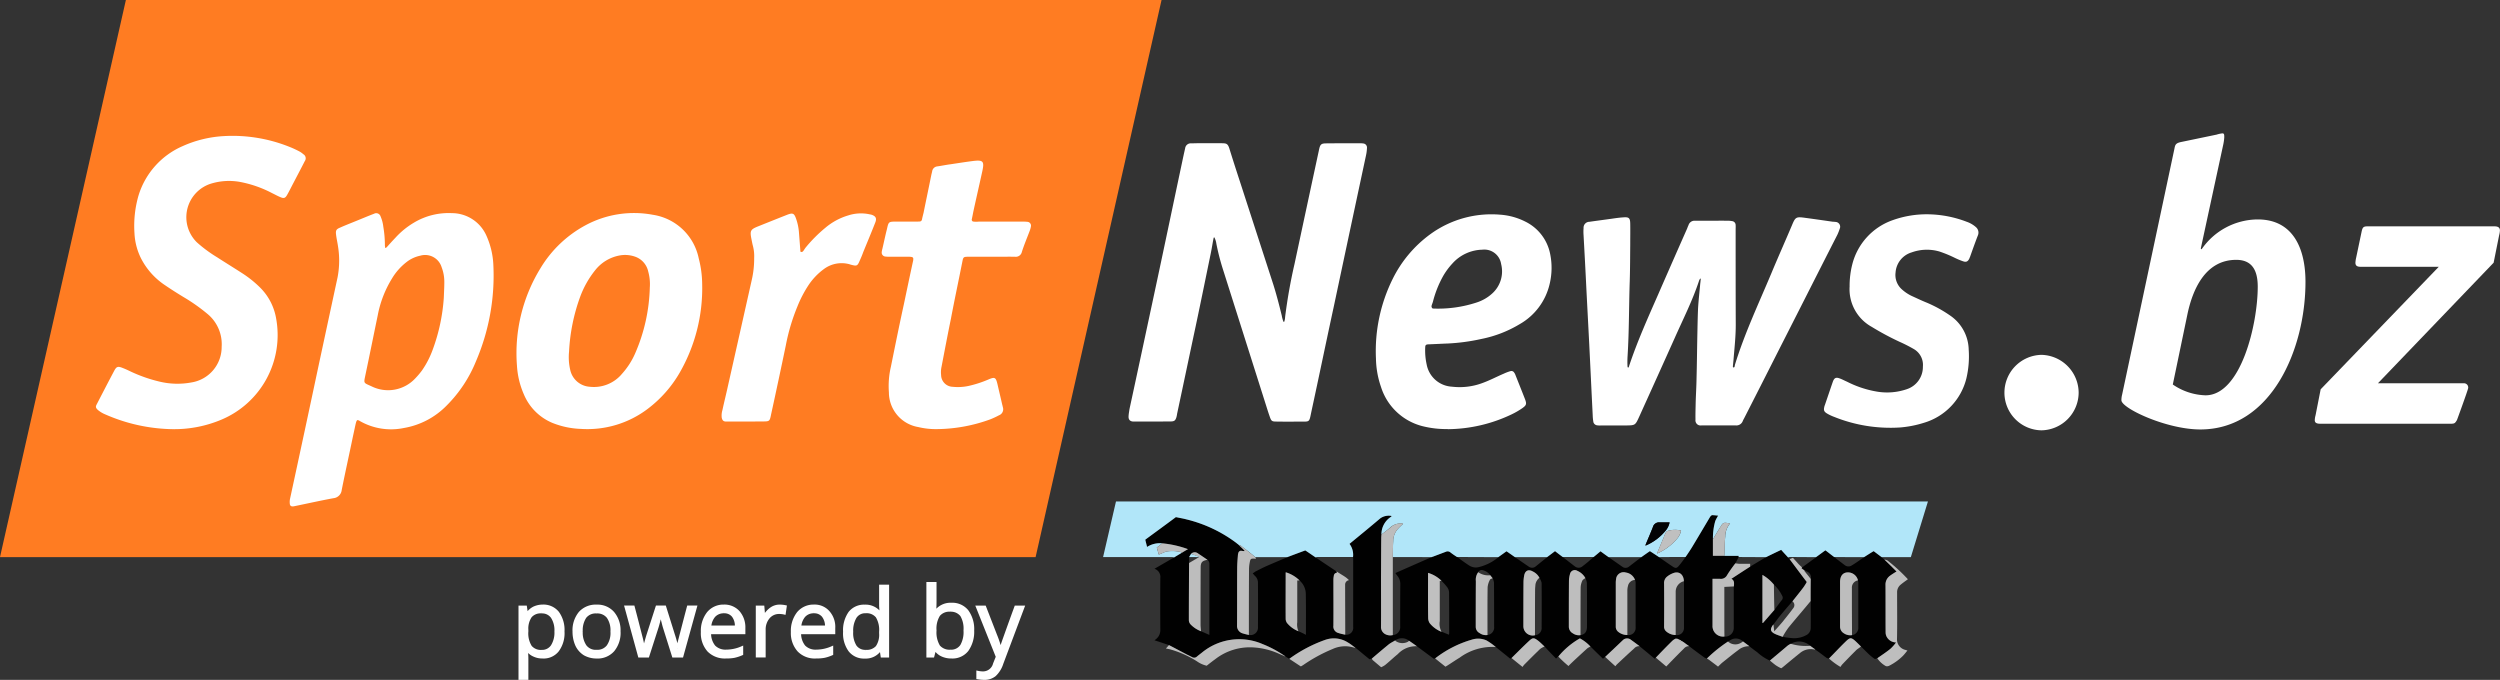 <svg id="Group_5878" data-name="Group 5878" xmlns="http://www.w3.org/2000/svg" viewBox="598.769 6262.314 318.011 86.483">
  <rect x="598.769" y="6262.314" width="318.011" height="86.483" fill="#333333" stroke="none"/>
  <defs>
    <style>
      .cls-1 {
        fill: #ff7c22;
      }

      .cls-12, .cls-2, .cls-3 {
        fill: #fff;
      }

      .cls-10, .cls-11, .cls-3, .cls-4, .cls-5, .cls-6, .cls-7, .cls-8, .cls-9 {
        fill-rule: evenodd;
      }

      .cls-4 {
        fill: #010101;
      }

      .cls-5 {
        fill: #b1e6f9;
      }

      .cls-6 {
        fill: #bebebe;
      }

      .cls-7 {
        fill: #bdbdbd;
      }

      .cls-8 {
        fill: #bcbcbc;
      }

      .cls-9 {
        fill: silver;
      }

      .cls-10 {
        fill: #f8f8f8;
      }

      .cls-11 {
        fill: #030304;
      }

      .cls-12 {
        stroke: #fff;
        stroke-width: 0.3px;
      }
    </style>
  </defs>
  <g id="Group_5876" data-name="Group 5876" transform="translate(353.944 6252.431)">
    <path id="Path_154" data-name="Path 154" class="cls-1" d="M7.742,0-8.272,70.867H123.462L139.484,0Z" transform="translate(253.096 9.883)"/>
    <path id="Path_155" data-name="Path 155" class="cls-2" d="M9.429,10.643s.182.844.288.718a1.784,1.784,0,0,0,.124-.61,67.315,67.315,0,0,1,1.2-6.77q1.533-7.164,3.067-14.293c.031-.091.031-.184.06-.277.137-.641.277-.763.931-.763,1.45-.015,2.883-.015,4.317-.015.128,0,.254.014.381.029a.522.522,0,0,1,.459.573v.006a5.587,5.587,0,0,1-.139,1.014Q18.06-.138,16.015,9.5c-.958,4.424-1.874,8.863-2.836,13.3-.29,1.388-.166,1.237-1.52,1.237-.945.015-1.905.015-2.85,0-.643,0-.718-.031-.931-.658-.151-.426-.29-.867-.426-1.3L1.863,4.446A29.941,29.941,0,0,1,1.1,1.428,2.507,2.507,0,0,0,.864.648S.773.464.713.861C.637,1.228.531,1.931.391,2.616c-.639,3.1-1.264,6.178-1.92,9.275C-2.323,15.611-3.1,19.316-3.893,23.03a3.316,3.316,0,0,1-.091.459c-.136.426-.275.532-.747.532-1.557.015-3.129.015-4.681.015-.474,0-.689-.246-.658-.689.015-.3.076-.608.12-.914C-8.924,17.7-7.912,12.957-6.9,8.229-5.631,2.32-4.4-3.579-3.148-9.481c.091-.426.184-.842.275-1.249a.722.722,0,0,1,.78-.625c.288,0,.563-.015.842-.015H1.789c.532.015.761,0,.976.716.654,2.12,1.349,4.2,2.025,6.3Q6.561,1.113,8.335,6.581c.505,1.6.9,3.233,1.1,4.05" transform="translate(398.454 39.472)"/>
    <path id="Path_156" data-name="Path 156" class="cls-2" d="M3.432,5.694a1.29,1.29,0,0,0,.06.151.344.344,0,0,0,.139.06,15.722,15.722,0,0,0,5.595-.792,5.367,5.367,0,0,0,1.891-1.1A3.781,3.781,0,0,0,12.278.248a2.161,2.161,0,0,0-2.395-1.83A5.264,5.264,0,0,0,6.069.186,8.715,8.715,0,0,0,4.925,1.727,13.508,13.508,0,0,0,3.6,5.045c-.076.259-.213.507-.168.656M5.49,21.234a12.307,12.307,0,0,1-3.266-.381,7.457,7.457,0,0,1-5.231-4.987,11.608,11.608,0,0,1-.639-3.613A20.664,20.664,0,0,1-1.512,2.124,15.562,15.562,0,0,1,3.31-3.581a13.2,13.2,0,0,1,8.844-2.455,8.334,8.334,0,0,1,3.175.869,5.833,5.833,0,0,1,3.189,4.149,8.775,8.775,0,0,1-.076,3.827,7.929,7.929,0,0,1-3.8,5.078A15.136,15.136,0,0,1,9.775,9.771a24.984,24.984,0,0,1-4.269.579c-.823.031-1.648.077-2.472.108-.321.015-.4.091-.412.364a8.205,8.205,0,0,0,.184,2.2,3.463,3.463,0,0,0,3.206,2.821,8.289,8.289,0,0,0,3.907-.472c.929-.337,1.783-.794,2.685-1.179a5.919,5.919,0,0,1,.844-.321.413.413,0,0,1,.488.18,1.134,1.134,0,0,1,.168.321c.412,1.04.823,2.06,1.22,3.082.215.579.168.749-.319,1.1a9.655,9.655,0,0,1-1.353.792A19.152,19.152,0,0,1,5.49,21.25" transform="translate(423.498 43.227)"/>
    <path id="Path_157" data-name="Path 157" class="cls-2" d="M4.715,18.04a22.1,22.1,0,0,1-8.557-1.876,3.622,3.622,0,0,1-.945-.565c-.277-.259-.321-.41-.153-.716.732-1.417,1.466-2.838,2.209-4.24.306-.579.472-.641,1.115-.381.321.122.61.259.931.412a18.676,18.676,0,0,0,3.721,1.311,9.7,9.7,0,0,0,4.087.106,4.56,4.56,0,0,0,3.831-4.53A4.991,4.991,0,0,0,9.186,3.409,22.942,22.942,0,0,0,6.1,1.231C5.325.759,4.549.271,3.786-.25a9.05,9.05,0,0,1-3.1-3.46A8,8,0,0,1-.136-6.884,13.869,13.869,0,0,1,.383-11.7a10.054,10.054,0,0,1,5.583-6.255A14.769,14.769,0,0,1,11.2-19.24a19.433,19.433,0,0,1,8.282,1.328,12.687,12.687,0,0,1,1.249.563,2.653,2.653,0,0,1,.612.412.6.6,0,0,1,.227.813c-.014.023-.029.048-.045.072-.472.929-.96,1.845-1.435,2.759-.275.519-.532,1.053-.823,1.557-.232.4-.412.443-.844.259-.366-.151-.718-.35-1.071-.519A14.557,14.557,0,0,0,13.2-13.428a7.839,7.839,0,0,0-3.736.277A4.482,4.482,0,0,0,6.711-7.446,4.5,4.5,0,0,0,7.79-5.738a17.267,17.267,0,0,0,2.579,1.907c1.082.7,2.18,1.373,3.262,2.073A13.925,13.925,0,0,1,15.844.025a7.241,7.241,0,0,1,2.042,3.951A11.671,11.671,0,0,1,10.9,16.837a15.378,15.378,0,0,1-6.193,1.2" transform="translate(262.067 46.437)"/>
    <path id="Path_158" data-name="Path 158" class="cls-2" d="M9.477,5.215s.06-1.373.06-1.52.015-.457,0-.763A5.151,5.151,0,0,0,9.2,1.316,2.194,2.194,0,0,0,6.484-.15,4.25,4.25,0,0,0,4.761.644,7.538,7.538,0,0,0,2.887,2.752a13.8,13.8,0,0,0-1.816,4.7C.554,9.935.058,12.422-.472,14.924c-.244,1.22-.319,1.053.78,1.555a4.726,4.726,0,0,0,5.57-1.053,10.084,10.084,0,0,0,.823-.974,11.539,11.539,0,0,0,1.351-2.608A23.586,23.586,0,0,0,9.477,5.215M2.031-1.153s.015.12.259-.153.625-.7,1.022-1.113A10.151,10.151,0,0,1,5.661-4.341,8.559,8.559,0,0,1,10.5-5.561a4.806,4.806,0,0,1,4.426,2.929,10.079,10.079,0,0,1,.854,3.645,27.6,27.6,0,0,1-2.213,12.278,16.966,16.966,0,0,1-3.735,5.63,9.94,9.94,0,0,1-5.45,2.852,7.983,7.983,0,0,1-5.6-.9.515.515,0,0,0-.308-.106s-.1.046-.18.366-.215.991-.368,1.677c-.472,2.29-.976,4.548-1.433,6.836A1.169,1.169,0,0,1-4.567,30.7c-1.663.306-3.309.678-4.956,1.014a.9.9,0,0,1-.261.029.314.314,0,0,1-.319-.275,1.982,1.982,0,0,1,.029-.732q1.873-8.645,3.7-17.261c.778-3.618,1.557-7.248,2.337-10.861a11.3,11.3,0,0,0,.045-4.027c-.068-.472-.186-.97-.238-1.435-.06-.507.031-.676.507-.869.747-.337,1.52-.627,2.288-.947C-.759-4.936-.083-5.226.61-5.486a.573.573,0,0,1,.776.227.467.467,0,0,1,.048.11,4.581,4.581,0,0,1,.35,1.328,13.784,13.784,0,0,1,.2,2.379c.01.1.025.194.045.29" transform="translate(291.801 42.557)"/>
    <path id="Path_159" data-name="Path 159" class="cls-2" d="M8.2,4.576A5.944,5.944,0,0,0,8,2.561,2.574,2.574,0,0,0,6.311.656,3.843,3.843,0,0,0,4.236.532,5.147,5.147,0,0,0,1.247,2.389a12.123,12.123,0,0,0-1.9,3.359,23.735,23.735,0,0,0-1.419,6.989,7.12,7.12,0,0,0,.137,2.273,2.722,2.722,0,0,0,2.5,2.2A4.646,4.646,0,0,0,4.66,15.565,9.611,9.611,0,0,0,6.346,12.94,22.319,22.319,0,0,0,8.2,4.576M14.862,4.2A21.538,21.538,0,0,1,12.011,15.4,15.416,15.416,0,0,1,7.961,20,12.7,12.7,0,0,1-.565,22.571a10.736,10.736,0,0,1-3.585-.747,6.746,6.746,0,0,1-3.676-3.659A10.6,10.6,0,0,1-8.7,14.518a20.628,20.628,0,0,1,3-12.4A14.941,14.941,0,0,1,.037-3.342,13.012,13.012,0,0,1,8.58-4.668,7.029,7.029,0,0,1,14.421.869,13.489,13.489,0,0,1,14.862,4.2" transform="translate(319.284 41.871)"/>
    <path id="Path_160" data-name="Path 160" class="cls-2" d="M5.539,3.61a.26.26,0,0,0,.151.275,2.705,2.705,0,0,0,.718.014h5.537a5.573,5.573,0,0,1,.718.031.489.489,0,0,1,.41.534,3.175,3.175,0,0,1-.168.625c-.337.885-.7,1.754-.991,2.654a.786.786,0,0,1-.869.625c-.749-.015-1.481,0-2.213,0H4.972c-.441.015-.519.06-.608.519-.488,2.47-1.014,4.927-1.481,7.4-.412,2-.794,4.027-1.181,6.04a3.242,3.242,0,0,0-.062,1.084,1.521,1.521,0,0,0,1.479,1.5A6.406,6.406,0,0,0,5.134,24.8a14.313,14.313,0,0,0,2.526-.821c.823-.352.945-.277,1.16.639.182.809.383,1.618.563,2.428.031.136.076.288.106.441A.818.818,0,0,1,9,28.536a10.812,10.812,0,0,1-1.084.507A20.215,20.215,0,0,1,.98,30.294a9.476,9.476,0,0,1-2.253-.265A4.474,4.474,0,0,1-5,25.618a10.742,10.742,0,0,1,.257-3.28c.536-2.652,1.069-5.295,1.648-7.934.381-1.812.765-3.645,1.162-5.475A.936.936,0,0,0-1.9,8.655.226.226,0,0,0-2.095,8.4h0a2.034,2.034,0,0,0-.459-.031H-4.863A5.055,5.055,0,0,1-5.5,8.336.508.508,0,0,1-5.916,7.8a2.469,2.469,0,0,1,.085-.441c.2-.842.366-1.678.579-2.5.215-.962.215-.962,1.222-.962h2.385c.184,0,.381,0,.563-.014A.292.292,0,0,0-.805,3.67c.06-.29.136-.592.215-.9C-.271,1.182.066-.4.385-1.991c.031-.166.091-.35.12-.532a.736.736,0,0,1,.627-.6c.563-.076,1.129-.2,1.706-.273.953-.143,1.876-.29,2.823-.412,1.328-.166,1.5.015,1.22,1.3C6.5-.769,6.1.971,5.725,2.694c-.064.352-.139.716-.184.916" transform="translate(362.898 34.175)"/>
    <path id="Path_161" data-name="Path 161" class="cls-2" d="M4.867,2.368a.3.3,0,0,0,.2-.015c.12-.046.244-.306.395-.507A18.192,18.192,0,0,1,7.994-.7a8.049,8.049,0,0,1,2.9-1.57,5.215,5.215,0,0,1,2.61-.166c.12.029.259.045.364.076.534.18.687.457.474.989-.488,1.253-1.013,2.5-1.52,3.736-.136.381-.29.749-.457,1.115-.29.687-.366.716-1.115.519a.267.267,0,0,1-.091-.031,3.76,3.76,0,0,0-3.324.563A8.068,8.068,0,0,0,5.814,6.653,15.07,15.07,0,0,0,4.426,9.338a25.38,25.38,0,0,0-1.464,4.927q-.918,4.417-1.878,8.8c-.168.856-.2.871-1.084.871-1.45.014-2.883.014-4.331.014H-4.7c-.29-.029-.41-.166-.488-.472a2.436,2.436,0,0,1,.091-1c.184-.871.4-1.725.594-2.594C-3.461,15.254-2.423,10.635-1.384,6A11.973,11.973,0,0,0-1.064,3.16a5.173,5.173,0,0,0-.155-1.541c-.076-.275-.12-.532-.18-.823C-1.628-.348-1.552-.487-.487-.911c1.22-.49,2.441-.978,3.678-1.466.672-.246.842-.151,1.08.532A6.932,6.932,0,0,1,4.624-.228l.184,2.381c0,.091,0,.18.06.215" transform="translate(341.822 39.557)"/>
    <path id="Path_162" data-name="Path 162" class="cls-2" d="M7.184,3.767s-.015,0-.031.045a.963.963,0,0,0-.136.285C6.192,6.59,5,8.94,3.927,11.354q-2.239,4.989-4.5,9.974c-.507,1.113-.507,1.113-1.686,1.129H-5.383a2.872,2.872,0,0,1-.548-.015.572.572,0,0,1-.474-.4,6.245,6.245,0,0,1-.091-.912c-.153-3.043-.292-6.065-.443-9.1-.12-2.343-.246-4.708-.366-7.057-.106-2.242-.228-4.47-.352-6.7a6.2,6.2,0,0,1,0-.929.745.745,0,0,1,.7-.792.213.213,0,0,1,.035,0c.945-.136,1.876-.257,2.821-.389.519-.076,1.04-.151,1.558-.18.654-.046.809.1.823.794.015.885,0,1.768,0,2.668C-1.735,1-1.735,2.573-1.784,4.127c-.106,3.156-.076,6.311-.273,9.471a11.975,11.975,0,0,0-.015,1.264s0,.244.091.23.1-.166.136-.259C-.824,11.776.489,8.849,1.784,5.9Q3.64,1.647,5.523-2.608a4.3,4.3,0,0,1,.168-.412.8.8,0,0,1,.854-.563H8.467c.716,0,1.419-.015,2.12,0a2.987,2.987,0,0,1,.643.046.505.505,0,0,1,.457.505c.015.2,0,.426,0,.639,0,4.013,0,8.04.015,12.052,0,1.51-.17,3-.29,4.5-.031.306-.062.61-.076.78,0,0-.015.166.12.136s.106-.246.151-.368C12.829,10.741,14.6,6.989,16.2,3.175c.856-2.058,1.769-4.1,2.641-6.16.449-1.086.534-1.131,1.723-.964,1.146.153,2.306.321,3.463.488q.183.006.366.029a.612.612,0,0,1,.59.631.591.591,0,0,1-.058.238,5.931,5.931,0,0,1-.3.765c-1.8,3.523-3.585,7.061-5.37,10.57-.643,1.266-1.282,2.532-1.922,3.783q-2.277,4.507-4.577,9.014a2.474,2.474,0,0,0-.166.337.867.867,0,0,1-.869.548c-1.467-.014-2.947,0-4.41,0a.647.647,0,0,1-.732-.556.567.567,0,0,1,0-.19c-.015-.763.014-1.52.029-2.306.031-.976.091-1.951.106-2.927.045-1.688.062-3.376.093-5.063.029-1.282.045-2.563.1-3.86.062-1.036.184-2.072.275-3.111.031-.215.045-.428.062-.534V3.8L7.18,3.767" transform="translate(453.919 41.546)"/>
    <path id="Path_163" data-name="Path 163" class="cls-2" d="M6.513,0a14.251,14.251,0,0,1,4.681.945,3.471,3.471,0,0,1,1.179.687A.917.917,0,0,1,12.6,2.72c-.335.869-.656,1.768-.974,2.668-.031.076-.076.168-.106.259-.182.352-.381.457-.749.339a9.235,9.235,0,0,1-1.1-.457,15.626,15.626,0,0,0-1.946-.8,5.7,5.7,0,0,0-3.523.108A2.878,2.878,0,0,0,2.145,7.4,2.443,2.443,0,0,0,2.955,9.55a5.2,5.2,0,0,0,1.222.821c.641.29,1.28.6,1.92.856a16.4,16.4,0,0,1,3.051,1.688,5.381,5.381,0,0,1,2.3,4.284,12.236,12.236,0,0,1-.292,3.659,7.858,7.858,0,0,1-5.413,5.661,13.644,13.644,0,0,1-3.049.594,19.162,19.162,0,0,1-8.36-1.349,5.72,5.72,0,0,1-.821-.379c-.488-.275-.548-.457-.412-.976a.2.2,0,0,1,.031-.089c.35-1.014.687-2.027,1.038-3.039.184-.488.4-.581.854-.412.319.108.61.275.931.412A13.2,13.2,0,0,0-.16,22.56a7.74,7.74,0,0,0,3.735-.319,2.973,2.973,0,0,0,2.046-2.867,2.326,2.326,0,0,0-1.162-2.242,19.337,19.337,0,0,0-1.8-.916A34.847,34.847,0,0,1-.894,14.308,5.463,5.463,0,0,1-3.7,9.186a11.089,11.089,0,0,1,.339-2.823A8.045,8.045,0,0,1,1.752.751,12.808,12.808,0,0,1,6.513,0" transform="translate(483.804 37.148)"/>
    <path id="Path_164" data-name="Path 164" class="cls-3" d="M4.564,2.32a4.841,4.841,0,0,0-4.72-4.8,4.81,4.81,0,0,0-4.72,4.8,4.784,4.784,0,0,0,4.72,4.8,4.815,4.815,0,0,0,4.72-4.8" transform="translate(504.674 57.502)"/>
    <path id="Path_165" data-name="Path 165" class="cls-3" d="M4.044,11.2C4.7,7.945,6.329,4.12,10.282,4.12c1.932,0,2.739,1.224,2.739,3.415,0,4.747-2.128,13.817-6.646,13.817a7.741,7.741,0,0,1-4.158-1.375ZM-4.228,21.248a2.9,2.9,0,0,0-.093.734c0,1.014,5.731,3.713,10.036,3.713,9.026,0,13.378-10.2,13.378-18.771,0-4.242-1.57-7.945-6.071-7.945A8.727,8.727,0,0,0,5.874,2.784l-.1-.1L8.609-10.427a6.545,6.545,0,0,0,.153-1.022c0-.362,0-.521-.248-.521a4,4,0,0,0-.72.159l-4.457.927c-.759.149-.817.354-.916.873Z" transform="translate(518.999 38.817)"/>
    <path id="Path_166" data-name="Path 166" class="cls-3" d="M9.438,9.924a.535.535,0,0,0-.548-.567H-2.044L12.672-5.978l.7-3.493a2.764,2.764,0,0,0,.1-.621c0-.352-.252-.511-.658-.511H-3.4c-.505,0-.6.159-.709.614l-.7,3.342a3.859,3.859,0,0,0-.1.67c0,.362.2.519.66.519H5.692L-9.331,10.128l-.649,3.3a2.717,2.717,0,0,0-.1.612c0,.364.254.465.707.465H7.2c.5,0,.556-.056.807-.465,0,0,1.435-3.909,1.435-4.112" transform="translate(549.354 49.279)"/>
  </g>
  <g id="Group_33" data-name="Group 33" transform="translate(739.087 6326.1)">
    <path id="Path_167" data-name="Path 167" class="cls-4" d="M84.576,7.751A1.311,1.311,0,0,0,83.2,6.736c-.567.045-.88.462-.895,1.178V13.6a.984.984,0,0,0,.492.895,1.429,1.429,0,0,0,1.014.224A.942.942,0,0,0,84.62,13.7V8a1.507,1.507,0,0,0-.045-.254M61.386,14.7a.9.9,0,0,0,1.059-.88V7.855c-.03-.79-.537-1.253-1.208-1.074a2.506,2.506,0,0,0-.91.462.993.993,0,0,0-.4.895c.015,1.819.015,3.654,0,5.473a.8.8,0,0,0,.268.641,1.879,1.879,0,0,0,1.193.447m-17.9.03a.914.914,0,0,0,.85-1.014c.015-1.879.015-3.773,0-5.652a2.014,2.014,0,0,0-.283-.641,1.861,1.861,0,0,0-.82-.805c-.537-.313-.954-.149-1.1.432a4.78,4.78,0,0,0-.1,1.014c-.015,1.849-.015,3.683-.015,5.518a1.193,1.193,0,0,0,1.476,1.148M49.9,7.437a2.124,2.124,0,0,0-1.014-.895.612.612,0,0,0-.94.4,3.328,3.328,0,0,0-.134.94c-.015,1.924-.015,3.833-.015,5.741a1,1,0,0,0,.507.865,1.353,1.353,0,0,0,.984.224c.567-.1.82-.432.82-1.1,0-1.834.015-3.683-.015-5.548a2.153,2.153,0,0,0-.194-.626m6.323.254a1.448,1.448,0,0,0-1.163-.94.965.965,0,0,0-1.253.775c-.015.179-.03.358-.03.537v5.548a.774.774,0,0,0,.283.656,1.8,1.8,0,0,0,1.178.432.914.914,0,0,0,1.059-.969v-5.7a1.277,1.277,0,0,0-.075-.343m-18.417-.6a1.71,1.71,0,0,0-.91-.626.516.516,0,0,0-.626.239,1.6,1.6,0,0,0-.3,1.133c-.015,1.939-.015,3.877-.015,5.8a.921.921,0,0,0,.462.805,1.4,1.4,0,0,0,1.029.254.95.95,0,0,0,.85-1.059c0-1.864,0-3.728-.015-5.607a2.175,2.175,0,0,0-.179-.582,3.787,3.787,0,0,1-.3-.358m-24.263.671a4.137,4.137,0,0,0-1.76-1.044.685.685,0,0,0-.015.149c0,1.924-.015,3.862,0,5.786a.793.793,0,0,0,.179.492,3.289,3.289,0,0,0,1.461,1.074c.313.134.626.283.954.462,0-1.775.015-3.49-.015-5.19a2.294,2.294,0,0,0-.805-1.73m18.059,6.517c.313.119.626.254.954.388.015-.089.03-.119.03-.149,0-1.73,0-3.46-.015-5.219a1.2,1.2,0,0,0-.224-.656,6.625,6.625,0,0,0-.746-.835A3.926,3.926,0,0,0,29.891,6.8v.268c0,1.834-.015,3.669.015,5.5a1.054,1.054,0,0,0,.209.626,3.407,3.407,0,0,0,1.491,1.089M73.883,8.287A5.338,5.338,0,0,0,72.437,7.05v6.1a.114.114,0,0,1,.045.03c.492-.552.969-1.118,1.461-1.67.328-.432.641-.88.984-1.3a.452.452,0,0,0,.015-.492,4.767,4.767,0,0,0-1.059-1.432M-.5,4.783v.761c-.015,2.431-.03,4.862-.03,7.292a.806.806,0,0,0,.209.492A3.43,3.43,0,0,0,1,14.223c.358.134.686.3,1.074.462V5.663a.643.643,0,0,0-.254-.537C1.407,4.843.99,4.544.557,4.276a.634.634,0,0,0-.805.089c-.089.134-.164.283-.254.418m59.353,12.8-.134.134c-.641-.537-1.268-1.059-1.909-1.581-.373-.283-.716-.552-1.1-.805a.735.735,0,0,0-1.044.045l-2.237,2.1c-.089.075-.179.149-.283.239-.522-.507-1.059-1.014-1.581-1.551A5.688,5.688,0,0,0,49.2,15.117a10.3,10.3,0,0,0-2.744,2.311c-.1.089-.179.179-.283.268-.492-.507-.984-1.014-1.461-1.536-.283-.254-.567-.552-.865-.775-.477-.358-.626-.373-1.059.015-.775.731-1.521,1.476-2.282,2.222-.045.03-.089.06-.149.1-.611-.507-1.238-1-1.864-1.506a7.9,7.9,0,0,0-1.163-.835,2.632,2.632,0,0,0-1.909-.089A13.748,13.748,0,0,0,30.8,17.668c-.045.015-.089.03-.164.06-.716-.522-1.432-1.059-2.162-1.6-.328-.239-.671-.492-1-.7a1.455,1.455,0,0,0-1.76-.045,5.3,5.3,0,0,0-.79.477c-.746.611-1.476,1.223-2.192,1.849a2.688,2.688,0,0,0-.283.075c-.6-.477-1.193-.984-1.775-1.461-.343-.224-.641-.492-1-.686a3.291,3.291,0,0,0-2.863-.328,17.955,17.955,0,0,0-4.578,2.416c-.075-.045-.164-.1-.268-.164-.045-.03-.075-.045-.119-.075a.24.24,0,0,0-.1-.06c-.03-.03-.045-.06-.089-.075a13.475,13.475,0,0,0-2.819-1.506,7.466,7.466,0,0,0-7.71,1.089c-.209.164-.447.343-.656.507a.453.453,0,0,1-.552.075c-.209-.1-.432-.209-.656-.313-.775-.418-1.551-.82-2.326-1.223-.626-.209-1.238-.418-1.849-.611a.391.391,0,0,0,.119-.089,1.453,1.453,0,0,0,.626-1.223c-.015-2.207-.015-4.4,0-6.606a1.087,1.087,0,0,0-.746-1.178c.85-.492,1.67-.969,2.505-1.447.328-.209.671-.418,1-.6.239-.149.492-.3.761-.462a12.847,12.847,0,0,0-3.281-.731A2.927,2.927,0,0,0-5.84,3.5c-.089-.358-.179-.641-.239-.94,1.3-.94,2.565-1.879,3.907-2.848.4.089.865.164,1.312.268a17.483,17.483,0,0,1,6.4,3.042l.06.06.089.045c.015.015.045.03.06.045s.045.045.075.075l.015.015c.224.239.477.462.716.7-.015.015-.015.045-.03.06-.1-.015-.209-.015-.3-.03-.254-.06-.388.045-.462.283a.975.975,0,0,0-.06.313c-.045.537-.089,1.089-.089,1.64-.015,2.431,0,4.832-.015,7.233a.981.981,0,0,0,.641,1,7.324,7.324,0,0,0,.865.224.945.945,0,0,0,1.148-1.014c.015-1.864.015-3.743,0-5.607a1.155,1.155,0,0,0-.388-.895c-.089-.089-.164-.194-.283-.313.164-.089.268-.194.418-.268.462-.239.925-.477,1.4-.686.865-.373,1.73-.746,2.595-1.1.805-.313,1.581-.6,2.282-.865.477.328.895.611,1.3.895a1.361,1.361,0,0,0,.194.119c.82.552,1.64,1.1,2.476,1.655.015.06.045.119.06.179a.429.429,0,0,0-.418.432,2.584,2.584,0,0,0-.045.477c0,1.939.015,3.877,0,5.816a.854.854,0,0,0,.567.91,6.379,6.379,0,0,0,.954.239.885.885,0,0,0,1-1V5.007a1.288,1.288,0,0,0-.015-.224A2.346,2.346,0,0,0,19.9,3.1C21.211,2.024,22.524.965,23.821-.138a1.817,1.817,0,0,1,1.417-.313v.045a.08.08,0,0,1-.045.06A2.6,2.6,0,0,0,23.97,1.9c-.015.149-.03.313-.03.462-.015,1.67-.015,3.326-.03,5.011,0,2.058.015,4.146,0,6.219a.994.994,0,0,0,.6,1.014,1.241,1.241,0,0,0,.895.1,1,1,0,0,0,.94-1.1c0-1.8,0-3.594.015-5.4a1.558,1.558,0,0,0-.418-1.089c-.075-.089-.119-.194-.209-.3.119-.045.194-.089.268-.119,1.447-.641,2.908-1.283,4.34-1.909a.727.727,0,0,1,.164-.06c.552-.224,1.1-.418,1.655-.626a.523.523,0,0,1,.6.1c.268.194.552.373.82.567.522.373,1.029.761,1.566,1.1a1.54,1.54,0,0,0,1.178.194A6.137,6.137,0,0,0,38.838,4.8c.328-.254.671-.477,1.029-.746.373.254.731.492,1.074.746.6.4,1.178.805,1.775,1.208a.7.7,0,0,0,.88-.045c.477-.388.954-.775,1.447-1.163.313-.254.656-.492,1-.775.343.283.671.522.984.761.522.388,1.014.79,1.536,1.178a.752.752,0,0,0,1-.03c.477-.358.939-.761,1.387-1.148.3-.239.567-.462.88-.731.358.268.7.492,1.029.746.582.4,1.163.805,1.76,1.223a.673.673,0,0,0,.835-.03c.522-.4,1.044-.805,1.566-1.193.358-.268.716-.507,1.1-.775.4.283.775.507,1.148.775.6.4,1.193.835,1.819,1.238.283.179.432.164.671-.1.313-.358.6-.761.88-1.148.328-.477.656-.969.954-1.476.731-1.193,1.432-2.4,2.147-3.594.089-.149.179-.283.373-.268.239.015.477.045.686.06a6.165,6.165,0,0,0-.373.671,8.271,8.271,0,0,0-.3,2.341v2.1h3.266v.164a8,8,0,0,1-.418.79c-.358.522-.761,1-1.074,1.536a.864.864,0,0,1-.88.432h-.939v5.935a1.349,1.349,0,0,0,1.506,1.417,1.1,1.1,0,0,0,1.193-1.118V8.526c.045-.4.089-.775-.313-.984.82-.522,1.6-1.029,2.386-1.536.686-.418,1.357-.82,2.028-1.208.641-.328,1.282-.626,1.924-.94.3.358.6.656.88.984.06.075.134.134.194.209.731.969,1.461,1.939,2.177,2.908a4.951,4.951,0,0,1-.477.746c-.432.582-.88,1.148-1.342,1.715-.507.582-1.014,1.163-1.506,1.76-.313.373-.6.79-.91,1.178a.662.662,0,0,0-.119.164c-.3.447-.268.7.194.969a7.516,7.516,0,0,0,1.089.432,10.392,10.392,0,0,0,1.163.164A3.191,3.191,0,0,0,78,14.715a1.016,1.016,0,0,0,.567-.895c.015-1.133,0-2.282,0-3.43,0-.954,0-1.894.015-2.833a.8.8,0,0,0-.522-.94,2.414,2.414,0,0,0-.268-.149l-.015.015V6.5c-.015-.03-.045-.045-.06-.06-.119-.089-.224-.164-.313-.239a.856.856,0,0,0,.06-.1l1.79-1.3c.388-.3.775-.582,1.193-.88.373.3.731.582,1.1.865l1.3.984a.768.768,0,0,0,.969.06c.522-.313,1.029-.686,1.536-1.029.4-.268.79-.507,1.223-.775.358.283.686.522,1.014.775l.343.3c.522.492,1.044,1.014,1.551,1.521-.313.209-.6.358-.865.567a1.375,1.375,0,0,0-.537,1.148c.015,2.028,0,4.071.015,6.084a1.208,1.208,0,0,0,.209.626,1.363,1.363,0,0,0,1.118.6,5.185,5.185,0,0,1-.746.835c-.522.418-1.089.79-1.64,1.178-.089.03-.164.06-.3.1a6.477,6.477,0,0,1-.656-.507c-.388-.358-.731-.716-1.118-1.089-.224-.224-.477-.477-.716-.7-.507-.447-.656-.477-1.148-.015-.746.716-1.461,1.491-2.207,2.237a.631.631,0,0,1-.3-.075c-.418-.3-.82-.626-1.253-.925a2.554,2.554,0,0,0-.209-.164c-.209-.149-.432-.313-.626-.447a2.073,2.073,0,0,0-2.476-.254,2.4,2.4,0,0,0-.388.224c-.746.641-1.506,1.268-2.267,1.909a5.949,5.949,0,0,1-1.6-1.059c-.343-.239-.671-.507-1.014-.761-.268-.209-.537-.418-.805-.611a1.291,1.291,0,0,0-1.67-.134c-.075.045-.164.089-.239.134a17.938,17.938,0,0,0-2.684,2.162.8.8,0,0,1-.283-.1c-.671-.477-1.327-.969-1.968-1.461-.239-.164-.477-.328-.7-.507a7.2,7.2,0,0,1-.671-.388l-.015-.015-.015.015a.326.326,0,0,0-.075-.045c-.1,0-.224-.045-.313,0a1.84,1.84,0,0,0-.432.328c-.686.671-1.357,1.372-2.043,2.073" transform="translate(11.446 2.293)"/>
    <path id="Path_168" data-name="Path 168" class="cls-5" d="M65.724,6.191a7.018,7.018,0,0,0,2.55-1.879A2.217,2.217,0,0,0,68.8,3.253a3.386,3.386,0,0,0-1.64.03.507.507,0,0,0-.328.283,4.847,4.847,0,0,0-.268.641c-.283.641-.537,1.283-.835,1.983M64.277,5.177a6.749,6.749,0,0,0,2.58-1.939,2.125,2.125,0,0,0,.477-1.029h-1.3a.812.812,0,0,0-.82.611c-.3.746-.611,1.476-.925,2.222a.46.46,0,0,0-.015.149h-.015c-.015,0,0,0,.015-.015M30.679,3.76A2.647,2.647,0,0,1,31.9,1.509c.03-.015.045-.045.06-.06V1.4a1.87,1.87,0,0,0-1.417.3c-1.3,1.1-2.61,2.177-3.922,3.251a2.292,2.292,0,0,1,.447,1.67H22.537a1.343,1.343,0,0,0-.239.045c-.4-.268-.82-.567-1.3-.88-.7.254-1.491.552-2.282.85h-4.1c-.119-.119-.239-.209-.373-.328-.477-.388-.984-.775-1.476-1.148-.06-.045-.149-.03-.209-.045L12.545,5.1c-.03-.03-.06-.045-.075-.075s-.045-.03-.06-.045-.06-.045-.089-.06l-.06-.06a17.452,17.452,0,0,0-6.4-3.027c-.447-.119-.91-.194-1.327-.283C3.21,2.538,1.942,3.462.645,4.417.7,4.7.794,5,.868,5.341a3.039,3.039,0,0,1,1.924-.462,6.877,6.877,0,0,1-.686.537c.075.283.164.567.254.895.134-.045.224-.089.313-.119a5.86,5.86,0,0,1,.641-.268,4.994,4.994,0,0,1,1.7.03,1.246,1.246,0,0,1,.3.119c-.328.194-.671.4-1,.6a2.059,2.059,0,0,0-.3-.045H-4.724l1.64-7.069H100.2L98.025,6.639H94.312c-.328-.239-.656-.492-1.014-.761-.432.254-.82.507-1.223.761-1.268,0-2.535,0-3.8-.015-.373-.268-.731-.567-1.118-.85-.4.283-.79.582-1.193.865-1.118,0-2.237-.015-3.355-.015a.738.738,0,0,0-.194.06c-.283-.313-.582-.626-.88-.969-.641.3-1.282.611-1.924.925-1.163,0-2.326-.015-3.49-.015V6.475H74.3c.045-.805.03-1.626.119-2.446a2.594,2.594,0,0,1,.611-1.67c-.1-.015-.179-.03-.268-.045-.522-.1-.656-.045-.925.432-.343.537-.656,1.074-.984,1.626a7.649,7.649,0,0,1,.3-2.341,5.8,5.8,0,0,1,.358-.671c-.194-.015-.432-.045-.671-.06-.194-.015-.283.119-.373.254-.716,1.208-1.432,2.416-2.147,3.609-.3.507-.626.984-.954,1.461-1.133,0-2.252,0-3.37.015-.373-.254-.746-.492-1.163-.761-.373.254-.731.507-1.089.761H59.58c-.343-.239-.671-.477-1.029-.746-.313.268-.6.507-.88.731H53.749c-.313-.224-.641-.477-.984-.746-.358.268-.686.522-1.014.761H47.665c-.343-.239-.7-.492-1.074-.746-.373.268-.7.507-1.044.746-1.745,0-3.5-.015-5.249-.015-.283-.179-.552-.358-.82-.567a.549.549,0,0,0-.6-.1l-1.655.626a.727.727,0,0,0-.164.06c-1.64-.015-3.3-.015-4.936-.015.015-.686.015-1.357.06-2.043a2.333,2.333,0,0,1,.522-1.461,8.276,8.276,0,0,1,.731-.716c-.045-.015-.089-.06-.134-.045a1.983,1.983,0,0,0-1.417.432,13.205,13.205,0,0,1-1.208.969" transform="translate(4.724 0.445)"/>
    <path id="Path_169" data-name="Path 169" class="cls-6" d="M0,11.715c.552-.388,1.118-.761,1.64-1.178A5.185,5.185,0,0,0,2.386,9.7a1.363,1.363,0,0,1-1.118-.6,1.208,1.208,0,0,1-.209-.626c-.015-2.028,0-4.056-.015-6.084a1.375,1.375,0,0,1,.537-1.148A9.638,9.638,0,0,1,2.446.679C1.939.172,1.417-.35.895-.842a1.256,1.256,0,0,1,.4.119A21.978,21.978,0,0,1,3.892,1.663c-.343.254-.671.477-.984.746a1.228,1.228,0,0,0-.388.94c0,2,.03,4-.015,6.01a1.379,1.379,0,0,0,1.029,1.283c.075.015.149.045.3.089-.209.254-.388.492-.582.686a6.769,6.769,0,0,1-1.775,1.268.582.582,0,0,1-.388.03,3.172,3.172,0,0,1-1.089-1" transform="translate(98.482 8.233)"/>
    <path id="Path_170" data-name="Path 170" class="cls-7" d="M.362.687c.775.4,1.551.82,2.326,1.223.224.1.447.224.656.328A.5.5,0,0,0,3.9,2.163c.209-.179.447-.358.656-.522A7.462,7.462,0,0,1,12.262.553a14.208,14.208,0,0,1,2.819,1.506c.045.015.06.06.089.089-.283-.134-.6-.254-.88-.388A9.288,9.288,0,0,0,11.144.985,7.185,7.185,0,0,0,6.252,2.476c-.373.268-.731.552-1.089.835a3.555,3.555,0,0,1-1.253-.567A12.933,12.933,0,0,0,.436,1.209c-.164-.03-.328-.06-.462-.089Z" transform="translate(8.018 17.586)"/>
    <path id="Path_171" data-name="Path 171" class="cls-6" d="M0,2.43A17.712,17.712,0,0,1,4.578.014,3.3,3.3,0,0,1,7.441.342c.343.194.656.462.984.686-.045-.015-.119,0-.164-.015a3.788,3.788,0,0,0-2.744.164A20,20,0,0,0,1.79,3.205c-.089.06-.194.119-.268.164a.134.134,0,0,1-.075.015Z" transform="translate(23.686 17.591)"/>
    <path id="Path_172" data-name="Path 172" class="cls-7" d="M0,2.338A13.818,13.818,0,0,1,4.638-.034,2.592,2.592,0,0,1,6.532.056,8.034,8.034,0,0,1,7.71.891,7.021,7.021,0,0,0,3.117,2.248c-.522.313-1.014.656-1.536.984-.06.045-.149.089-.268.164C.88,3.053.432,2.7,0,2.338" transform="translate(42.239 17.625)"/>
    <path id="Path_173" data-name="Path 173" class="cls-6" d="M4.424.042c.328.224.671.462,1,.7a3.135,3.135,0,0,0-2.431,1c-.552.447-1.059.94-1.611,1.387a2.885,2.885,0,0,1-.507.283C.472,3.069.144,2.8-.2,2.5c-.045-.06-.075-.119-.119-.179C.4,1.7,1.129,1.086,1.874.474,2.113.3,2.4.161,2.665,0c.03.03.045.075.089.1A1.522,1.522,0,0,0,4.3.161c.045-.03.075-.089.119-.119" transform="translate(34.495 17.678)"/>
    <path id="Path_174" data-name="Path 174" class="cls-6" d="M0,1.99C.761,1.348,1.521.722,2.267.081a2.4,2.4,0,0,1,.388-.224A6.621,6.621,0,0,0,5.13.111c.194.149.418.313.626.447-.045.015-.075.045-.1.03a2.111,2.111,0,0,0-1.864.477c-.7.552-1.387,1.133-2.073,1.7a2.331,2.331,0,0,1-.283.209A4.851,4.851,0,0,1,.761,2.6C.492,2.407.254,2.2,0,1.99" transform="translate(84.822 18.249)"/>
    <path id="Path_175" data-name="Path 175" class="cls-6" d="M0,2.19C.746,1.489,1.506.773,2.237.072A.782.782,0,0,1,3.3.027c.373.268.731.537,1.089.805a.819.819,0,0,0-.7.283c-.746.671-1.476,1.357-2.192,2.028a1.691,1.691,0,0,0-.194.239C.835,2.965.418,2.578,0,2.19" transform="translate(63.865 17.583)"/>
    <path id="Path_176" data-name="Path 176" class="cls-6" d="M4.285,0c.283.209.537.4.82.611a2.121,2.121,0,0,0-1.447.507C3,1.6,2.361,2.133,1.72,2.64c-.209.164-.388.358-.611.567C.751,2.923.393,2.669.05,2.4a2.351,2.351,0,0,0-.358-.224A17.757,17.757,0,0,1,2.376.015a1.381,1.381,0,0,0,1.342.3A1.648,1.648,0,0,0,4.285,0" transform="translate(77.115 17.806)"/>
    <path id="Path_177" data-name="Path 177" class="cls-6" d="M0,2.341C.761,1.6,1.506.835,2.282.119,2.714-.269,2.863-.254,3.34.1c.3.224.582.522.865.775a2.618,2.618,0,0,0-.567.313C2.953,1.849,2.282,2.52,1.6,3.206a2.567,2.567,0,0,0-.194.268C.895,3.072.447,2.7,0,2.341" transform="translate(51.953 17.578)"/>
    <path id="Path_178" data-name="Path 178" class="cls-6" d="M0,2.4C.746,1.653,1.461.877,2.207.161,2.7-.3,2.848-.271,3.355.176c.239.224.492.477.716.7-.194.164-.447.3-.641.492-.6.6-1.193,1.208-1.775,1.819-.075.089-.119.179-.194.283A8.612,8.612,0,0,1,0,2.4" transform="translate(92.337 17.579)"/>
    <path id="Path_179" data-name="Path 179" class="cls-6" d="M2.657.06,2.672.045,2.687.06c.119.3.4.313.671.388.224.179.462.343.7.507a.834.834,0,0,0-.671.3c-.611.6-1.208,1.208-1.8,1.819-.149.164-.3.313-.447.462C.689,3.162.256,2.789-.191,2.417c.671-.7,1.342-1.4,2.028-2.073A1.652,1.652,0,0,1,2.285.016c.075-.045.194,0,.3,0A.326.326,0,0,1,2.657.06" transform="translate(70.5 17.455)"/>
    <path id="Path_180" data-name="Path 180" class="cls-7" d="M0,2.156A9.806,9.806,0,0,1,2.744-.155,5.014,5.014,0,0,1,4.086.889,3.2,3.2,0,0,0,3.7,1.1c-.716.656-2.386,2.177-2.4,2.267A14,14,0,0,1,0,2.156" transform="translate(57.909 17.573)"/>
    <path id="Path_181" data-name="Path 181" class="cls-8" d="M.056,1.311C.458,1,.906.7,1.264.356A1.909,1.909,0,0,1,2.68-.091c.045-.015.089.03.134.045a6.639,6.639,0,0,0-.731.716,2.279,2.279,0,0,0-.522,1.461c-.045.686-.045,1.357-.06,2.043v9.932a1.361,1.361,0,0,1-.91-.089A1.035,1.035,0,0,1,0,12.987c.015-2.058,0-4.146,0-6.219C.011,5.1.011,3.443.026,1.758c0-.134.015-.3.03-.447" transform="translate(35.353 2.893)"/>
    <path id="Path_182" data-name="Path 182" class="cls-7" d="M.223,0C.3.015.387,0,.446.045c.492.373.984.775,1.461,1.148.134.119.268.224.388.343a.333.333,0,0,1,.1.179H2.146c-.388-.015-.462.03-.537.432a4.727,4.727,0,0,0-.1.91C1.49,5.846,1.49,8.635,1.49,11.423A7.324,7.324,0,0,1,.625,11.2a.981.981,0,0,1-.641-1C0,7.785-.016,5.384,0,2.968c0-.552.045-1.1.089-1.64A1.163,1.163,0,0,1,.148,1,.352.352,0,0,1,.61.731C.7.746.8.746.909.761.924.746.924.716.938.7.7.462.461.239.223,0" transform="translate(17.055 5.56)"/>
    <path id="Path_183" data-name="Path 183" class="cls-7" d="M1.419,8.682A1.34,1.34,0,0,1-.1,7.265V1.344H.852a.875.875,0,0,0,.88-.432A15.724,15.724,0,0,1,2.806-.624c.194.015.388.06.582.06h1.3v.358C3.895.3,3.1.823,2.3,1.344c.4.194.358.582.313.969-.4.015-.805.045-1.208.06v4.4c0,.626,0,1.268.015,1.909" transform="translate(77.621 8.499)"/>
    <path id="Path_184" data-name="Path 184" class="cls-7" d="M.264.2a.638.638,0,0,1,.82-.1C1.5.376,1.92.66,2.352.958c-.686.119-.865.328-.865.984-.015,2.416-.015,4.832-.015,7.248,0,.283.045.567.06.85A3.565,3.565,0,0,1,.19,9.16a.846.846,0,0,1-.209-.507c0-2.431.015-4.862.03-7.292L1.278.615c0-.015.015-.015.015-.03a.046.046,0,0,0-.015-.03C1.189.526,1.085.5.98.466L.264.2" transform="translate(10.926 6.469)"/>
    <path id="Path_185" data-name="Path 185" class="cls-7" d="M1.419,7.448A1.429,1.429,0,0,1,.405,7.225.98.98,0,0,1-.1,6.33V.648C-.087-.068.241-.485.808-.53A1.311,1.311,0,0,1,2.18.484a.925.925,0,0,0-.775.969V2.989c0,1.491.015,2.968.015,4.459" transform="translate(93.845 9.557)"/>
    <path id="Path_186" data-name="Path 186" class="cls-7" d="M1.377,7.424A1.849,1.849,0,0,1,.184,6.976.764.764,0,0,1-.1,6.335Q-.077,3.606-.1.877a1.03,1.03,0,0,1,.418-.91A2.7,2.7,0,0,1,1.213-.5C1.9-.674,2.391-.212,2.421.579A1.374,1.374,0,0,0,1.377,1.891Z" transform="translate(71.46 9.568)"/>
    <path id="Path_187" data-name="Path 187" class="cls-6" d="M1.377,7.708A1.186,1.186,0,0,1-.1,6.56c0-1.834,0-3.669.015-5.5A4.82,4.82,0,0,1,.02.028C.169-.553.587-.7,1.109-.4A1.82,1.82,0,0,1,1.944.4a1.363,1.363,0,0,0-.507.85c-.015.224-.045.462-.045.671-.015,1.924-.015,3.862-.015,5.786" transform="translate(53.561 9.312)"/>
    <path id="Path_188" data-name="Path 188" class="cls-6" d="M1.391,7.711a1.315,1.315,0,0,1-.969-.224A.964.964,0,0,1-.1,6.622C-.1,4.713-.1,2.8-.085.88a3.328,3.328,0,0,1,.134-.94A.622.622,0,0,1,1-.462a2.112,2.112,0,0,1,1,.91c-.134.119-.328.194-.388.343a2.24,2.24,0,0,0-.209.88c-.015,2-.015,4.012-.015,6.04" transform="translate(59.344 9.295)"/>
    <path id="Path_189" data-name="Path 189" class="cls-6" d="M1.381,9.377C1.023,9.228.62,9.124.292,8.945-.17,8.661-.2,8.423.083,7.961a.672.672,0,0,1,.134-.149c.03.254.06.522.1.865.134-.164.209-.239.3-.343.254-.283.492-.552.731-.835.477-.6.954-1.178,1.4-1.79a.594.594,0,0,0-.119-.85c.447-.567.91-1.133,1.342-1.7A6.77,6.77,0,0,0,4.453,2.4C3.722,1.444,2.991.459,2.275-.5c.134-.06.268-.119.418-.179C2.9-.45,3.1-.227,3.3,0a6.223,6.223,0,0,0,.552.537c-.015.03-.045.06-.075.1.1.089.209.164.328.254.015.015.045.03.06.06v.06c.254.328.537.656.79,1-.015.925-.015,1.879-.015,2.819C4.02,5.962,3.051,7.066,2.126,8.2a10.508,10.508,0,0,0-.746,1.178" transform="translate(85.058 7.847)"/>
    <path id="Path_190" data-name="Path 190" class="cls-6" d="M1.377,7.45A1.833,1.833,0,0,1,.2,7.032a.834.834,0,0,1-.3-.671V.814A2.957,2.957,0,0,1-.054.292.96.96,0,0,1,1.183-.5a1.454,1.454,0,0,1,1.163.94.952.952,0,0,0-.895.79,2.218,2.218,0,0,0-.075.537Z" transform="translate(65.314 9.542)"/>
    <path id="Path_191" data-name="Path 191" class="cls-6" d="M.363,0c.373.254.775.477,1.148.731a3.457,3.457,0,0,1,.447.388.57.57,0,0,0-.492.582c0,2.118.015,4.235.015,6.353a6.87,6.87,0,0,1-.954-.239A.843.843,0,0,1-.025,6.9c.015-1.939,0-3.877,0-5.816A2.584,2.584,0,0,1,.02.611c.03-.239.119-.4.4-.432C.407.119.378.06.363,0" transform="translate(29.323 8.894)"/>
    <path id="Path_192" data-name="Path 192" class="cls-6" d="M1.391,7.457A1.36,1.36,0,0,1,.377,7.2.888.888,0,0,1-.1,6.4c0-1.924,0-3.862.015-5.8a1.6,1.6,0,0,1,.3-1.133,2.234,2.234,0,0,0,1.536.388c.1.134.194.254.3.373-.134.075-.313.1-.358.224a2.441,2.441,0,0,0-.283.94c-.03,2.028-.015,4.041-.015,6.07" transform="translate(47.503 9.534)"/>
    <path id="Path_193" data-name="Path 193" class="cls-8" d="M1.523,7A3.557,3.557,0,0,1,.061,5.939.969.969,0,0,1-.1,5.447c-.015-1.924,0-3.862,0-5.786A.8.8,0,0,1-.088-.5,4.293,4.293,0,0,1,1.672.541h-.3V5.85A2.159,2.159,0,0,0,1.523,7" transform="translate(23.328 9.512)"/>
    <path id="Path_194" data-name="Path 194" class="cls-9" d="M1.6,7A3.668,3.668,0,0,1,.1,5.91,1.232,1.232,0,0,1-.1,5.283c-.03-1.834-.015-3.669-.015-5.5V-.5A4.074,4.074,0,0,1,1.6.511a1.323,1.323,0,0,0-.224.03v5.1A2.164,2.164,0,0,0,1.6,7" transform="translate(41.451 9.585)"/>
    <path id="Path_195" data-name="Path 195" class="cls-7" d="M1.419,4.16C.927,4.712.45,5.278-.042,5.83c-.015-.015-.03-.015-.06-.03V-.3A5.409,5.409,0,0,1,1.359.939c.015,1.074.03,2.147.06,3.221" transform="translate(83.971 9.642)"/>
    <path id="Path_196" data-name="Path 196" class="cls-7" d="M0,1.961C.328,1.409.656.872.984.335,1.268-.142,1.4-.2,1.924-.1l.254.045a2.6,2.6,0,0,0-.611,1.685c-.075.805-.06,1.626-.1,2.431H0Z" transform="translate(77.57 2.856)"/>
    <path id="Path_197" data-name="Path 197" class="cls-7" d="M2.991,1.113A1.348,1.348,0,0,0,2.678.994,4.27,4.27,0,0,0,.993.964a5.859,5.859,0,0,0-.641.268c-.1.03-.179.075-.313.119C-.051,1.024-.14.74-.215.457.053.263.247.1.471-.08A13.025,13.025,0,0,1,3.752.666c-.283.149-.522.3-.761.447" transform="translate(7.048 5.407)"/>
    <path id="Path_198" data-name="Path 198" class="cls-5" d="M1.183.39C.765.375.333.375-.085.375,0,.24.079.091.169-.028c.224.089.477.164.7.254.1.03.209.075.313.1A.046.046,0,0,1,1.2.36c0,.015-.015.015-.015.03" transform="translate(11.026 6.699)"/>
    <path id="Path_199" data-name="Path 199" class="cls-10" d="M.626.362C.358.287.074.257-.045-.026.179.093.387.228.626.362" transform="translate(73.229 17.547)"/>
    <path id="Path_200" data-name="Path 200" class="cls-7" d="M0,0C.015.03.045.045.075.075.045.045.015.03,0,0" transform="translate(17.19 5.472)"/>
    <path id="Path_201" data-name="Path 201" class="cls-7" d="M0,0C.03.015.06.045.089.06.06.045.03.015,0,0" transform="translate(17.045 5.37)"/>
    <path id="Path_202" data-name="Path 202" class="cls-7" d="M0,0C.015.015.045.03.06.045.045.03.015.015,0,0" transform="translate(17.132 5.428)"/>
    <path id="Path_203" data-name="Path 203" class="cls-10" d="M.056.056C.041.026.011.011,0,0c.015.015.045.03.06.06" transform="translate(89.164 8.737)"/>
    <path id="Path_204" data-name="Path 204" class="cls-10" d="M.07.042A.326.326,0,0,0,0,0,.326.326,0,0,1,.07.042" transform="translate(73.088 17.473)"/>
    <path id="Path_205" data-name="Path 205" class="cls-7" d="M0,0,.06.06Z" transform="translate(16.987 5.312)"/>
    <path id="Path_206" data-name="Path 206" class="cls-11" d="M0,2.769A.46.46,0,0,1,.015,2.62c.3-.746.626-1.461.91-2.207A.808.808,0,0,1,1.745-.2H3.057A2.374,2.374,0,0,1,2.58.816,6.567,6.567,0,0,1,0,2.754Z" transform="translate(69.006 2.862)"/>
    <path id="Path_207" data-name="Path 207" class="cls-9" d="M0,2.823C.3,2.122.552,1.481.835.84A4.848,4.848,0,0,1,1.1.2a.507.507,0,0,1,.328-.283,3.386,3.386,0,0,1,1.64-.03A2.217,2.217,0,0,1,2.55.944,7.018,7.018,0,0,1,0,2.823" transform="translate(70.448 3.813)"/>
    <path id="Path_208" data-name="Path 208" class="cls-11" d="M.02,0C0,.015-.01.015,0,.015H.02Z" transform="translate(68.986 5.618)"/>
  </g>
  <g id="Group_5877" data-name="Group 5877" transform="translate(-6.48 0.096)">
    <path id="Path_209" data-name="Path 209" class="cls-12" d="M2.628.775a1.661,1.661,0,0,0-1.393.534A2.721,2.721,0,0,0,.782,3.025V3.22a3.154,3.154,0,0,0,.453,1.927,1.683,1.683,0,0,0,1.409.567,1.507,1.507,0,0,0,1.3-.664,3.189,3.189,0,0,0,.453-1.83A3.065,3.065,0,0,0,3.94,1.406,1.528,1.528,0,0,0,2.628.775m.13,5.732A2.509,2.509,0,0,1,1.641,6.28a2,2,0,0,1-.858-.7H.718c.032.356.065.729.065,1.052V9.227H-.173V.079H.6l.13.874H.782A2.236,2.236,0,0,1,1.641.192,2.7,2.7,0,0,1,2.758-.051,2.361,2.361,0,0,1,4.7.823a3.768,3.768,0,0,1,.68,2.4,3.711,3.711,0,0,1-.7,2.429,2.294,2.294,0,0,1-1.927.858" transform="translate(671.527 6339.323)"/>
    <path id="Path_210" data-name="Path 210" class="cls-12" d="M.942,3.069a2.987,2.987,0,0,0,.486,1.846,1.639,1.639,0,0,0,1.425.631,1.658,1.658,0,0,0,1.425-.631,2.924,2.924,0,0,0,.486-1.846,2.935,2.935,0,0,0-.486-1.83A1.7,1.7,0,0,0,2.836.624a1.67,1.67,0,0,0-1.425.615,3.014,3.014,0,0,0-.47,1.83m4.809,0a3.513,3.513,0,0,1-.777,2.413,2.673,2.673,0,0,1-2.154.874,3.107,3.107,0,0,1-1.506-.389,2.717,2.717,0,0,1-1.02-1.15A4.211,4.211,0,0,1-.062,3.069,3.521,3.521,0,0,1,.715.672,2.725,2.725,0,0,1,2.869-.2a2.649,2.649,0,0,1,2.1.891,3.454,3.454,0,0,1,.777,2.38" transform="translate(678.288 6339.479)"/>
    <path id="Path_211" data-name="Path 211" class="cls-12" d="M5.682,5.925,4.516,2.217c-.065-.21-.194-.729-.4-1.538H4.063c-.146.68-.291,1.2-.4,1.554L2.476,5.925H1.359L-.374-.39h1c.421,1.587.729,2.8.939,3.627a16.9,16.9,0,0,1,.372,1.684h.032c.049-.21.113-.5.21-.842.1-.356.178-.631.243-.842L3.593-.39H4.629L5.763,3.237A13.075,13.075,0,0,1,6.2,4.921h.049a6.292,6.292,0,0,1,.113-.664c.081-.275.47-1.83,1.214-4.647h.988L6.815,5.925Z" transform="translate(685.204 6339.787)"/>
    <path id="Path_212" data-name="Path 212" class="cls-12" d="M2.6.76a1.61,1.61,0,0,0-1.214.5,2.309,2.309,0,0,0-.534,1.36h3.3a2.054,2.054,0,0,0-.4-1.376A1.391,1.391,0,0,0,2.6.76m.259,5.748A2.929,2.929,0,0,1,.639,5.666a3.337,3.337,0,0,1-.81-2.38A3.7,3.7,0,0,1,.59.857,2.535,2.535,0,0,1,2.6-.05,2.419,2.419,0,0,1,4.492.743a3.009,3.009,0,0,1,.7,2.056v.615H.833a2.577,2.577,0,0,0,.551,1.7,1.989,1.989,0,0,0,1.506.567,5.01,5.01,0,0,0,2.024-.437V6.1a5.255,5.255,0,0,1-.972.324,5.29,5.29,0,0,1-1.085.081" transform="translate(694.722 6339.323)"/>
    <path id="Path_213" data-name="Path 213" class="cls-12" d="M2.7,0a3.538,3.538,0,0,1,.761.081l-.13.891a2.963,2.963,0,0,0-.7-.081,1.716,1.716,0,0,0-1.328.615A2.335,2.335,0,0,0,.777,3.044V6.428H-.178V.13H.615L.713,1.3H.761A2.905,2.905,0,0,1,1.619.34,1.872,1.872,0,0,1,2.7,0" transform="translate(701.717 6339.276)"/>
    <path id="Path_214" data-name="Path 214" class="cls-12" d="M2.6.76a1.585,1.585,0,0,0-1.214.5,2.309,2.309,0,0,0-.534,1.36H4.169a2.056,2.056,0,0,0-.421-1.376A1.413,1.413,0,0,0,2.6.76m.275,5.748A2.881,2.881,0,0,1,.655,5.666a3.343,3.343,0,0,1-.826-2.38A3.7,3.7,0,0,1,.59.857,2.545,2.545,0,0,1,2.614-.05,2.327,2.327,0,0,1,4.476.743a2.859,2.859,0,0,1,.7,2.056v.615H.833a2.577,2.577,0,0,0,.551,1.7,2,2,0,0,0,1.522.567,4.993,4.993,0,0,0,2.008-.437V6.1a4.886,4.886,0,0,1-.972.324,5.218,5.218,0,0,1-1.069.081" transform="translate(706.172 6339.323)"/>
    <path id="Path_215" data-name="Path 215" class="cls-12" d="M2.552,7.778a1.732,1.732,0,0,0,1.425-.534,2.717,2.717,0,0,0,.437-1.733V5.333a3.25,3.25,0,0,0-.437-1.927,1.679,1.679,0,0,0-1.425-.583,1.468,1.468,0,0,0-1.3.664A3.31,3.31,0,0,0,.82,5.333a3.145,3.145,0,0,0,.437,1.83,1.506,1.506,0,0,0,1.3.615m1.927-.162H4.414a2.229,2.229,0,0,1-1.975.972A2.317,2.317,0,0,1,.512,7.73a3.707,3.707,0,0,1-.68-2.4,3.887,3.887,0,0,1,.68-2.445A2.339,2.339,0,0,1,2.439,2.03a2.3,2.3,0,0,1,1.975.939h.065l-.032-.453-.032-.453V-.512h.972v8.97H4.609Z" transform="translate(712.811 6337.253)"/>
    <path id="Path_216" data-name="Path 216" class="cls-12" d="M2.718,3.271a1.712,1.712,0,0,0-1.445.588A3.229,3.229,0,0,0,.819,5.809a3.408,3.408,0,0,0,.454,2A1.782,1.782,0,0,0,2.752,8.4,1.55,1.55,0,0,0,4.13,7.724a3.45,3.45,0,0,0,.42-1.916,3.343,3.343,0,0,0-.42-1.916,1.681,1.681,0,0,0-1.412-.622m.168-.84a2.449,2.449,0,0,1,2,.891,3.912,3.912,0,0,1,.723,2.487,4.053,4.053,0,0,1-.723,2.521,2.4,2.4,0,0,1-2,.891,2.8,2.8,0,0,1-1.193-.235,2.032,2.032,0,0,1-.874-.723H.752L.534,9.1H-.172V-.207H.819V2.062q0,.756-.05,1.361h.05a2.35,2.35,0,0,1,2.067-.991" transform="translate(723.411 6336.611)"/>
    <path id="Path_217" data-name="Path 217" class="cls-12" d="M0,0H1L2.4,3.611a12.494,12.494,0,0,1,.583,1.765h.032c.049-.194.146-.518.308-.988C3.5,3.9,4.016,2.429,4.906,0h1l-2.7,7.189a3.511,3.511,0,0,1-.939,1.522,2.066,2.066,0,0,1-1.312.437,5.2,5.2,0,0,1-.891-.081V8.29a3.343,3.343,0,0,0,.729.081A1.471,1.471,0,0,0,2.186,7.254l.356-.891Z" transform="translate(729.531 6339.403)"/>
  </g>
</svg>
